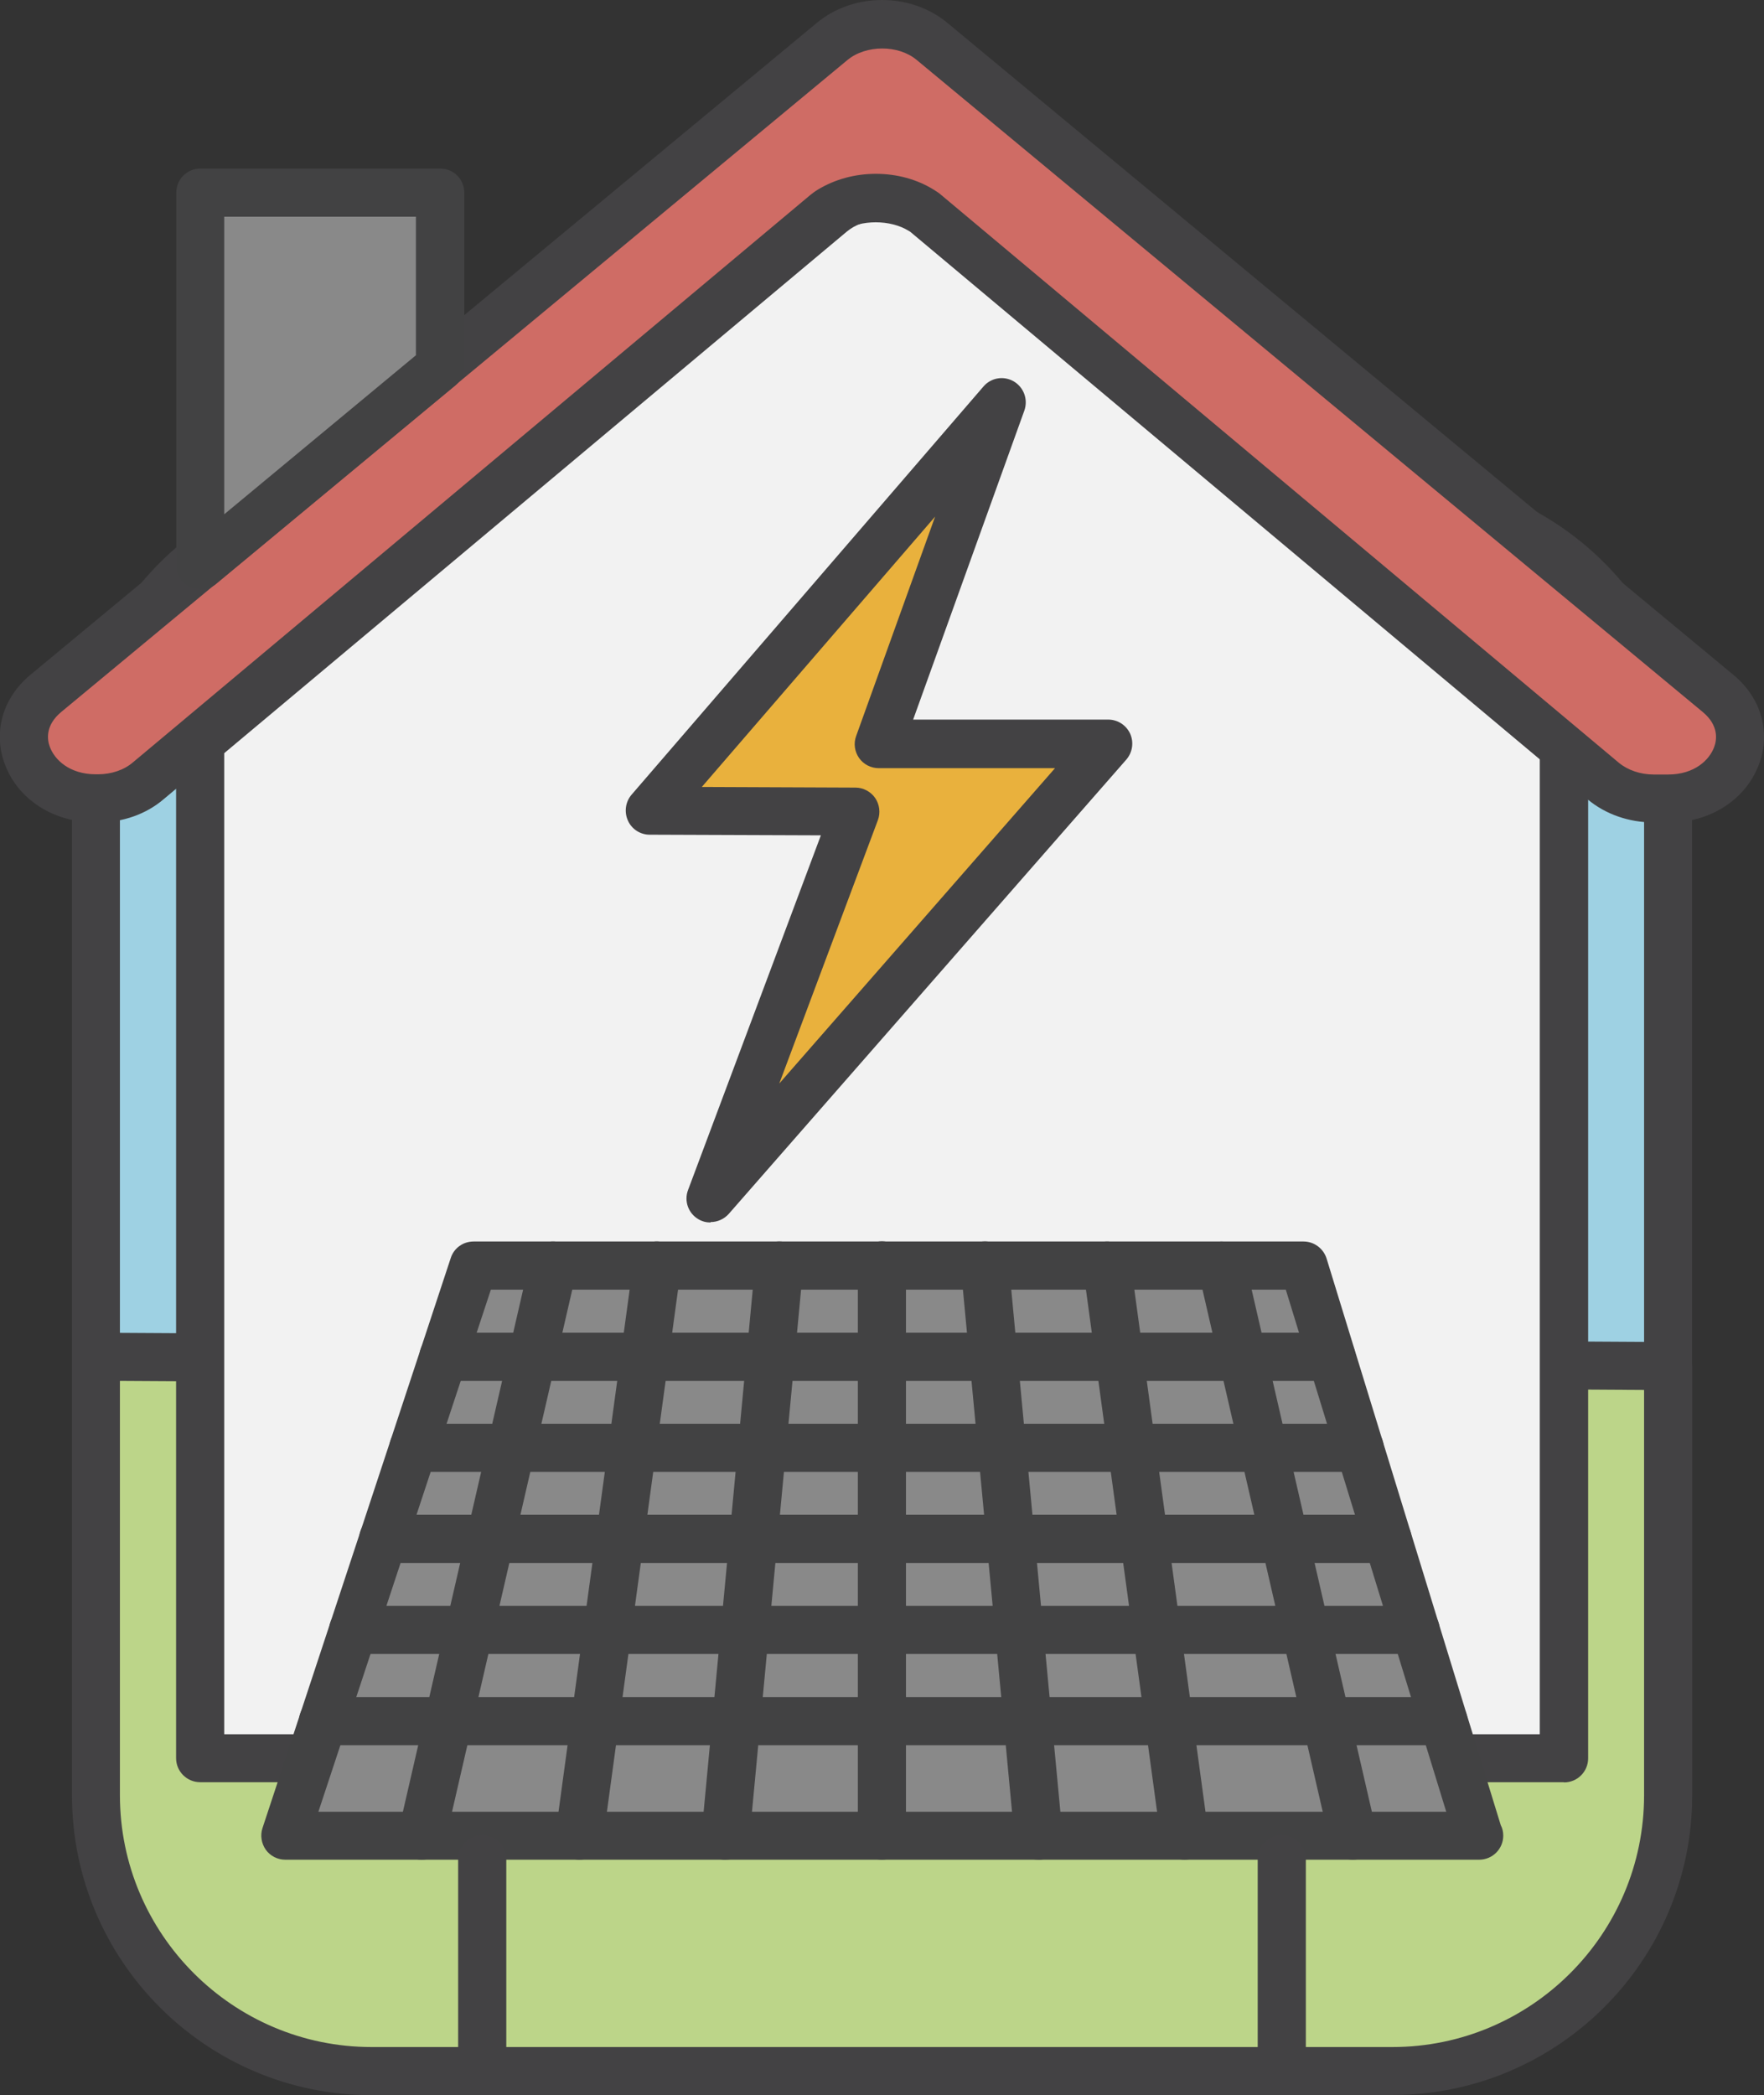 <?xml version="1.0" encoding="UTF-8"?> <svg xmlns="http://www.w3.org/2000/svg" id="Camada_2" data-name="Camada 2" viewBox="0 0 83.55 99.2"><rect x="0" y="0" width="83.55" height="99.2" fill="#333333" stroke="none"/><defs><style> .cls-1 { fill: #434244; } .cls-2 { fill: #898989; } .cls-3 { fill: #f2f2f2; } .cls-4 { fill: #424243; } .cls-5 { fill: #9ed1e3; } .cls-6 { fill: #bcd589; } .cls-7 { fill: #e9b13d; } .cls-8 { fill: #cf6c65; } </style></defs><g id="Object"><g><g><path class="cls-5" d="M79.01,64.68v-28.02c0-7.22-5.85-13.06-13.06-13.06H17.6c-7.21,0-13.06,5.84-13.06,13.06v27.57c24.7.53,74.46.44,74.46.44Z"></path><path class="cls-1" d="M70.75,65.83c-16.96,0-48.11-.06-66.23-.45-.62-.01-1.11-.52-1.11-1.14v-27.57c0-7.83,6.37-14.19,14.19-14.19h48.35c7.83,0,14.19,6.37,14.19,14.19v28.02c0,.63-.51,1.14-1.14,1.14,0,0-3.15,0-8.26,0ZM5.68,63.13c18.97.38,51.69.43,65.07.43,3.29,0,5.77,0,7.12,0v-26.88c0-6.57-5.35-11.92-11.92-11.92H17.6c-6.57,0-11.92,5.35-11.92,11.92v26.46Z"></path></g><g><path class="cls-6" d="M4.54,64.24v20.77c0,7.22,5.85,13.06,13.06,13.06h48.35c7.21,0,13.06-5.84,13.06-13.06v-20.32l-74.46-.44Z"></path><path class="cls-1" d="M65.95,99.2H17.6c-7.83,0-14.19-6.37-14.19-14.19v-20.77c0-.3.12-.59.34-.81.21-.21.5-.35.81-.33l74.46.44c.63,0,1.13.51,1.13,1.14v20.32c0,7.83-6.37,14.19-14.19,14.19ZM5.68,65.38v19.62c0,6.57,5.35,11.92,11.92,11.92h48.35c6.57,0,11.92-5.35,11.92-11.92v-19.19l-72.19-.43Z"></path></g><g><g><path class="cls-3" d="M74.07,35.19v48.06H9.48v-48.11l29.88-25.02c.62-.52,1.41-.79,2.21-.83l.2-.16.2.17c.79.04,1.55.31,2.16.82l29.95,25.08Z"></path><path class="cls-1" d="M74.07,84.38H9.48c-.63,0-1.14-.51-1.14-1.14v-48.11c0-.34.15-.66.41-.87l29.88-25.02c.69-.58,1.57-.95,2.51-1.06.39-.26.89-.25,1.28.01.91.11,1.75.47,2.44,1.05l29.95,25.08c.26.22.41.54.41.87v48.06c0,.63-.51,1.14-1.14,1.14ZM10.62,82.11h62.31v-46.39l-29.54-24.74c-.4-.34-.92-.53-1.48-.56-.06,0-.11,0-.17-.02-.04,0-.08,0-.12.01-.58.03-1.13.23-1.53.57l-29.47,24.68v46.44Z"></path></g><g><path class="cls-8" d="M79.01,37.8h-.69c-.9,0-1.76-.3-2.38-.82l-2.14-1.79-29.95-25.08c-.06-.05-.13-.1-.21-.15-1.27-.78-3.04-.78-4.31-.01-.09.05-.17.11-.23.16l-29.88,25.02-2.19,1.84c-.63.54-1.48.83-2.38.83h-.1c-3.05,0-4.55-3.16-2.36-4.97L39.4,1.96c1.32-1.1,3.42-1.1,4.74,0l37.24,30.87c2.18,1.81.67,4.97-2.37,4.97Z"></path><path class="cls-1" d="M79.01,38.94h-.69c-1.17,0-2.28-.39-3.12-1.09l-2.14-1.79-29.94-25.08s-.05-.04-.08-.05c-.87-.54-2.25-.54-3.13,0-.04.02-.07.04-.09.06L7.75,37.84c-.83.71-1.94,1.1-3.12,1.1h-.1c-2.01,0-3.71-1.1-4.32-2.81-.54-1.5-.07-3.1,1.23-4.18L38.68,1.09c.84-.7,1.94-1.09,3.1-1.09s2.26.39,3.1,1.09l37.23,30.87c1.3,1.08,1.76,2.68,1.22,4.18-.61,1.7-2.31,2.81-4.32,2.81ZM41.48,8.23c1,0,1.96.26,2.76.76.13.08.25.16.35.25l32.08,26.87c.42.35,1.02.56,1.65.56h.69c1.26,0,1.96-.7,2.18-1.3.13-.35.22-1.02-.53-1.65L43.42,2.84c-.87-.73-2.41-.72-3.28,0L2.9,33.71c-.76.63-.67,1.31-.54,1.65.22.6.92,1.3,2.18,1.3h.1c.63,0,1.23-.2,1.65-.56l2.2-1.84,29.88-25.02c.11-.09.23-.18.38-.27.8-.48,1.74-.74,2.74-.74Z"></path></g><g><polygon class="cls-2" points="9.48 26.77 9.48 9.12 20.84 9.12 20.84 17.36 9.48 26.77"></polygon><path class="cls-4" d="M9.48,27.91c-.16,0-.33-.04-.48-.11-.4-.19-.65-.59-.65-1.03V9.12c0-.63.51-1.14,1.14-1.14h11.36c.63,0,1.14.51,1.14,1.14v8.24c0,.34-.15.66-.41.88l-11.36,9.42c-.21.17-.47.26-.73.26ZM10.62,10.26v14.09l9.08-7.53v-6.56h-9.08Z"></path></g></g><g><g><g><polygon class="cls-2" points="70.04 86.92 13.51 86.92 22.43 59.92 61.74 59.92 70.04 86.92"></polygon><path class="cls-4" d="M70.06,88.05s0,0-.01,0H13.51c-.37,0-.71-.18-.92-.47-.21-.3-.27-.68-.16-1.02l8.92-27c.15-.47.59-.78,1.08-.78h39.31c.5,0,.94.33,1.09.8l8.25,26.83c.08.15.12.32.12.5,0,.63-.51,1.14-1.14,1.14ZM15.08,85.78h53.42l-7.6-24.72H23.25l-8.17,24.72Z"></path></g><path class="cls-4" d="M41.77,88.05c-.63,0-1.14-.51-1.14-1.14v-27c0-.63.51-1.14,1.14-1.14s1.14.51,1.14,1.14v27c0,.63-.51,1.14-1.14,1.14Z"></path><path class="cls-4" d="M49.18,88.05c-.58,0-1.08-.44-1.13-1.03l-2.54-27c-.06-.63.4-1.18,1.03-1.24.63-.06,1.18.4,1.24,1.03l2.54,27c.06.63-.4,1.18-1.03,1.24-.04,0-.07,0-.11,0Z"></path><path class="cls-4" d="M56.11,88.05c-.56,0-1.05-.41-1.13-.98l-3.68-27c-.09-.62.35-1.2.97-1.28.62-.09,1.2.35,1.28.97l3.68,27c.09.62-.35,1.2-.97,1.28-.05,0-.1.01-.15.01Z"></path><path class="cls-4" d="M64.08,88.05c-.52,0-.99-.36-1.11-.88l-6.22-27c-.14-.61.24-1.22.85-1.36.61-.14,1.22.24,1.36.85l6.22,27c.14.61-.24,1.22-.85,1.36-.09.02-.17.03-.26.03Z"></path><path class="cls-4" d="M34.37,88.05s-.07,0-.11,0c-.63-.06-1.09-.61-1.03-1.24l2.54-27c.06-.63.61-1.08,1.24-1.03.63.06,1.09.61,1.03,1.24l-2.54,27c-.06.59-.55,1.03-1.13,1.03Z"></path><path class="cls-4" d="M27.44,88.05c-.05,0-.1,0-.15-.01-.62-.09-1.06-.66-.97-1.28l3.68-27c.09-.62.66-1.07,1.28-.97.62.09,1.06.66.97,1.28l-3.68,27c-.08.57-.57.98-1.13.98Z"></path><path class="cls-4" d="M19.99,88.05c-.08,0-.17,0-.26-.03-.61-.14-.99-.75-.85-1.36l6.22-27c.14-.61.75-1,1.36-.85.61.14.99.75.85,1.36l-6.22,27c-.12.53-.59.88-1.11.88Z"></path><path class="cls-4" d="M63.07,65.38H21c-.63,0-1.14-.51-1.14-1.14s.51-1.14,1.14-1.14h42.06c.63,0,1.14.51,1.14,1.14s-.51,1.14-1.14,1.14Z"></path><path class="cls-4" d="M64.39,69.69H19.58c-.63,0-1.14-.51-1.14-1.14s.51-1.14,1.14-1.14h44.82c.63,0,1.14.51,1.14,1.14s-.51,1.14-1.14,1.14Z"></path><path class="cls-4" d="M65.72,74H18.15c-.63,0-1.14-.51-1.14-1.14s.51-1.14,1.14-1.14h47.57c.63,0,1.14.51,1.14,1.14s-.51,1.14-1.14,1.14Z"></path><path class="cls-4" d="M67.05,78.31H16.73c-.63,0-1.14-.51-1.14-1.14s.51-1.14,1.14-1.14h50.32c.63,0,1.14.51,1.14,1.14s-.51,1.14-1.14,1.14Z"></path><path class="cls-4" d="M68.37,82.63H15.3c-.63,0-1.14-.51-1.14-1.14s.51-1.14,1.14-1.14h53.07c.63,0,1.14.51,1.14,1.14s-.51,1.14-1.14,1.14Z"></path></g><g><polygon class="cls-7" points="47.44 19.06 30.77 38.39 40.51 38.42 33.65 56.74 52.48 35.23 41.63 35.23 47.44 19.06"></polygon><path class="cls-1" d="M33.65,57.88c-.2,0-.4-.05-.58-.16-.47-.28-.68-.86-.48-1.38l6.29-16.79-8.11-.03c-.44,0-.85-.26-1.03-.67-.18-.4-.12-.88.17-1.22l16.67-19.33c.36-.42.96-.52,1.44-.24.47.28.68.85.5,1.37l-5.27,14.64h9.24c.45,0,.85.26,1.04.67.18.41.11.88-.18,1.22l-18.83,21.51c-.22.25-.54.39-.86.39ZM33.25,37.26l7.27.03c.37,0,.72.19.93.49.21.31.26.7.13,1.05l-4.67,12.47,13.06-14.93h-8.35c-.37,0-.72-.18-.93-.48-.21-.3-.27-.69-.14-1.04l3.74-10.39-11.05,12.8Z"></path></g></g><g><path class="cls-1" d="M22.84,98.97c-.63,0-1.14-.51-1.14-1.14v-9.81c0-.63.51-1.14,1.14-1.14s1.14.51,1.14,1.14v9.81c0,.63-.51,1.14-1.14,1.14Z"></path><path class="cls-1" d="M60.71,98.97c-.63,0-1.14-.51-1.14-1.14v-9.81c0-.63.51-1.14,1.14-1.14s1.14.51,1.14,1.14v9.81c0,.63-.51,1.14-1.14,1.14Z"></path></g></g></g></svg> 